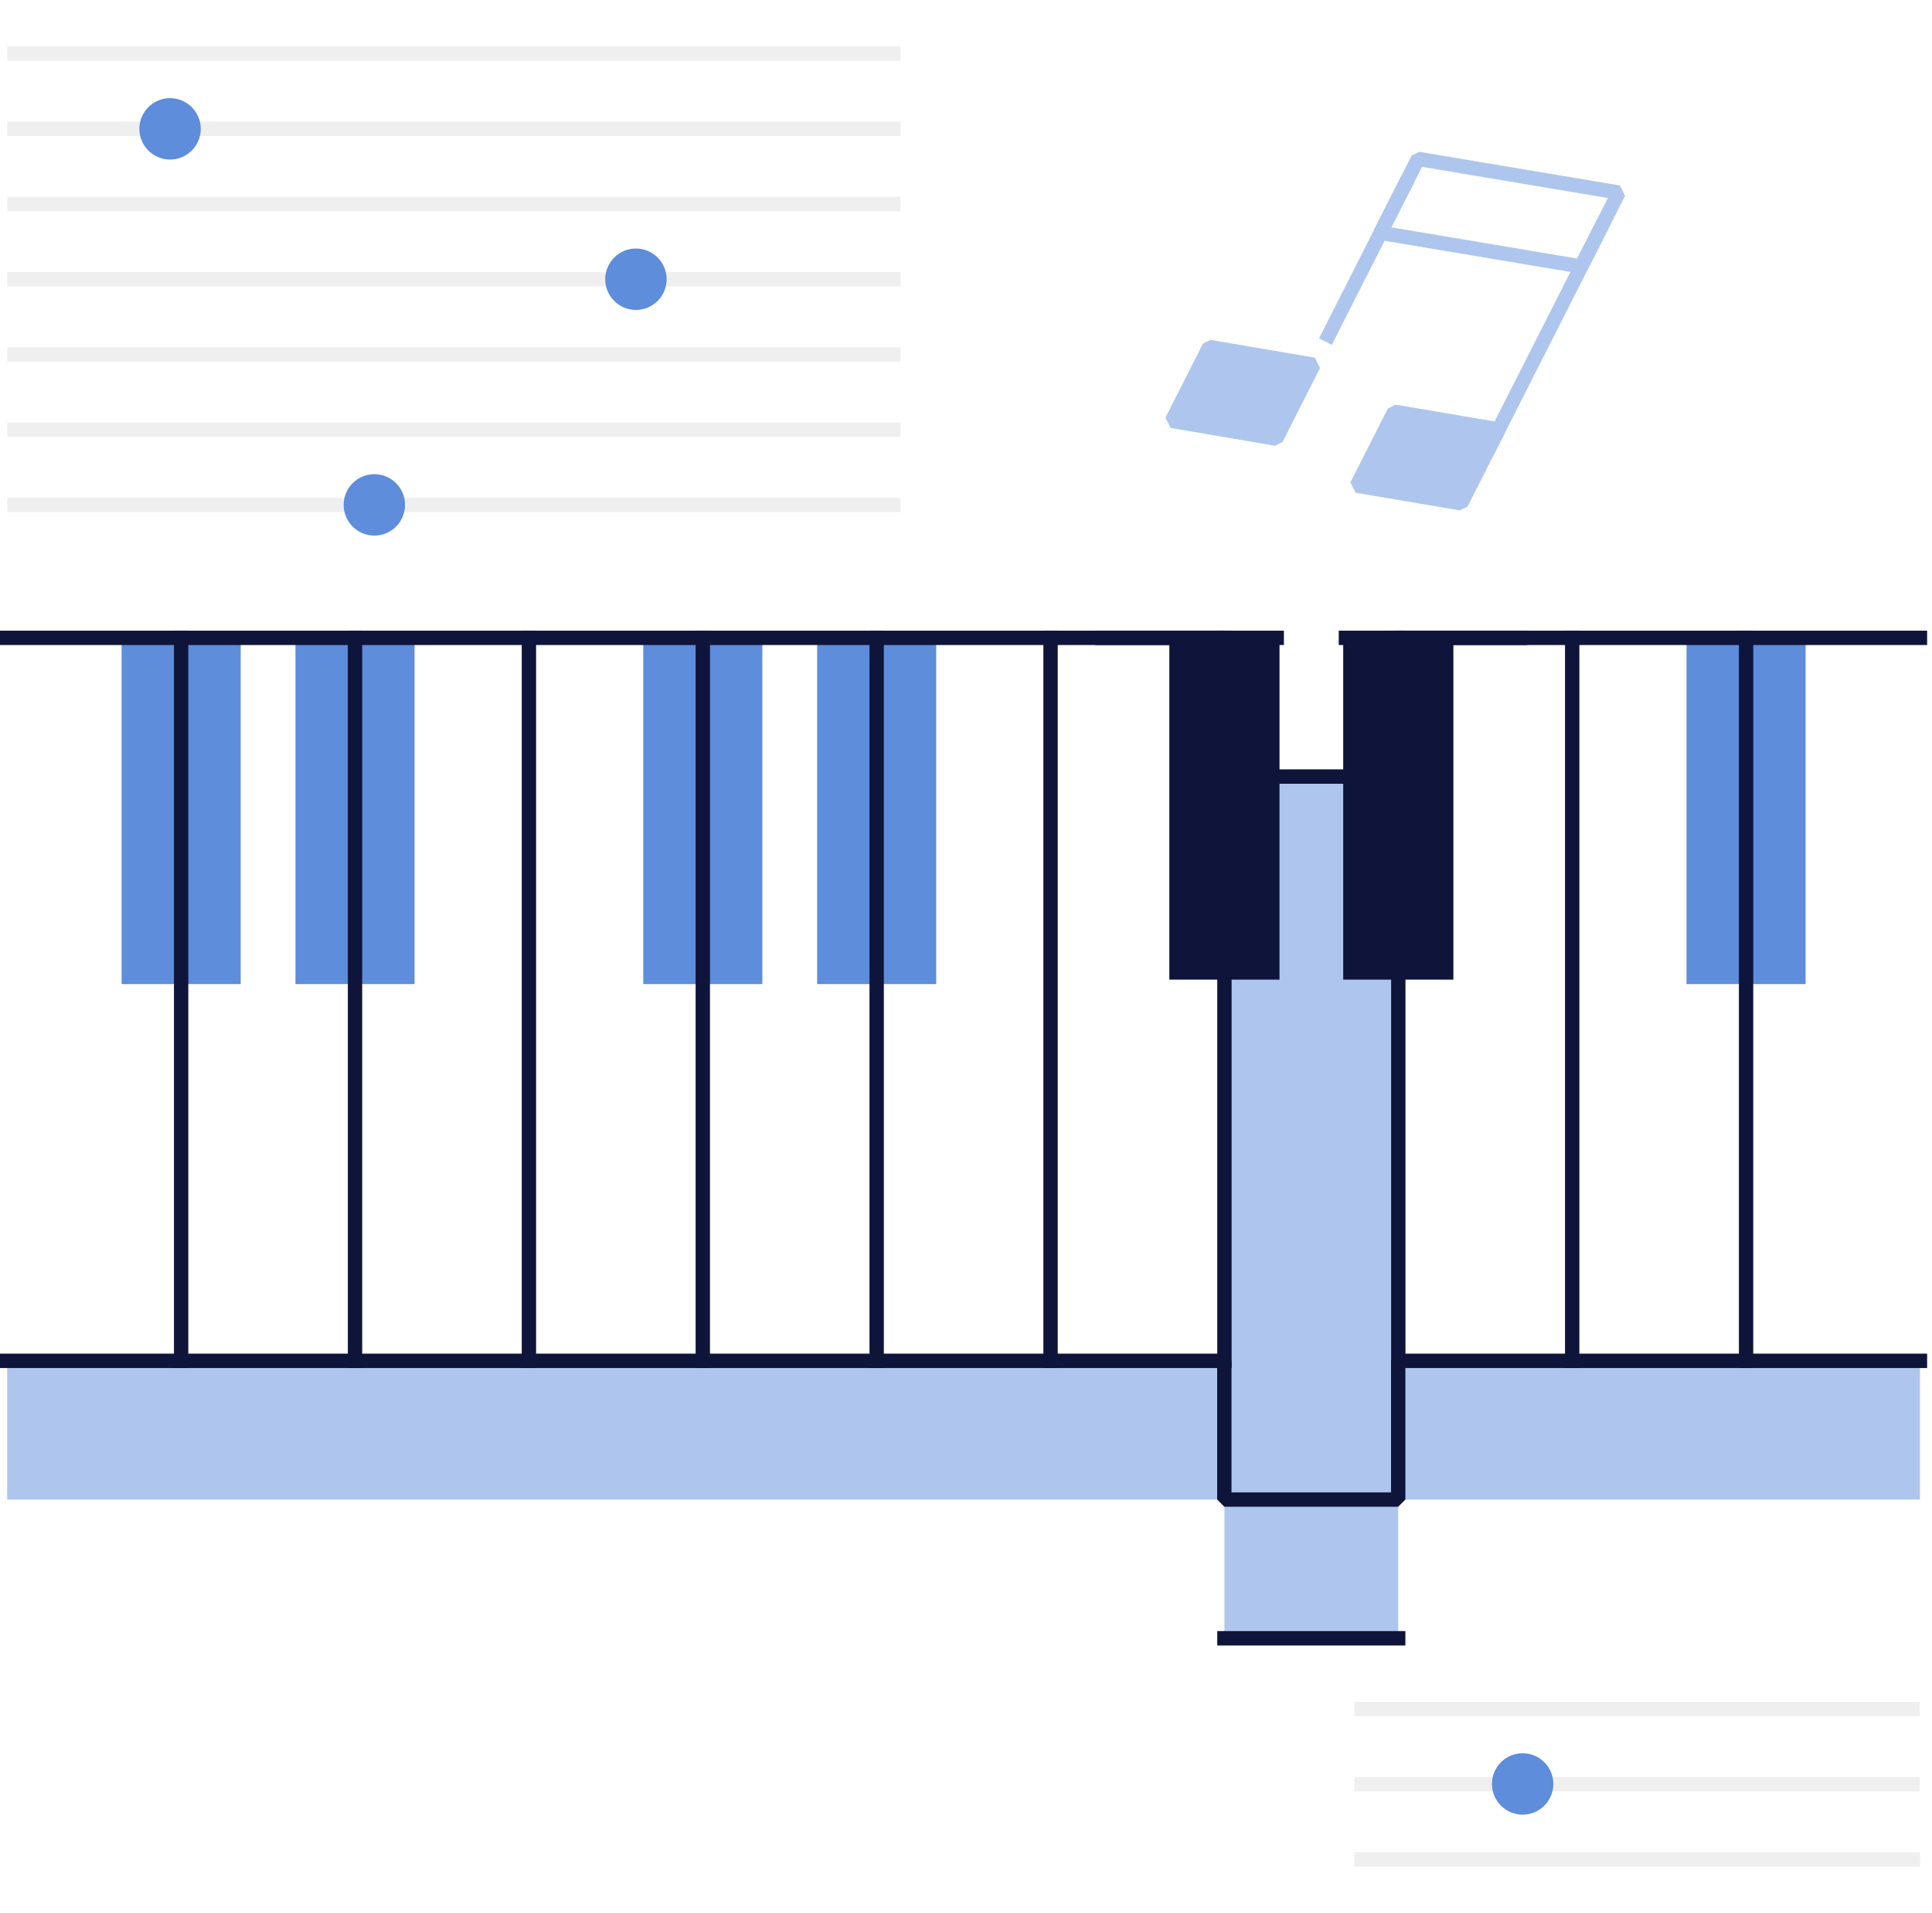 <svg width="202" height="200" viewBox="0 0 202 200" fill="none" xmlns="http://www.w3.org/2000/svg">
<g id="piano" clip-path="url(#clip0_1143_30566)">
<path id="Vector" d="M146.19 156.76H128.02V171.26H146.19V156.76Z" fill="#AEC6ED"/>
<path id="Vector_2" d="M145.88 81.18H128.02V153.85H145.88V81.18Z" fill="#AEC6ED"/>
<path id="Vector_3" d="M24.7 66.68H13.18V102.41H24.7V66.68Z" fill="#5D8DDB" stroke="#5D8DDB" stroke-width="0.93" stroke-miterlimit="10"/>
<path id="Vector_4" d="M42.879 66.68H31.359V102.41H42.879V66.68Z" fill="#5D8DDB" stroke="#5D8DDB" stroke-width="0.93" stroke-miterlimit="10"/>
<path id="Vector_5" d="M79.241 66.68H67.721V102.41H79.241V66.68Z" fill="#5D8DDB" stroke="#5D8DDB" stroke-width="0.93" stroke-miterlimit="10"/>
<path id="Vector_6" d="M97.42 66.68H85.9V102.41H97.42V66.68Z" fill="#5D8DDB" stroke="#5D8DDB" stroke-width="0.93" stroke-miterlimit="10"/>
<path id="Vector_7" d="M188.321 66.68H176.801V102.41H188.321V66.68Z" fill="#5D8DDB" stroke="#5D8DDB" stroke-width="0.93" stroke-miterlimit="10"/>
<path id="Vector_8" d="M200.74 142.26H0.75V156.76H200.74V142.26Z" fill="#AEC6ED"/>
<g id="Group">
<path id="Vector_9" d="M133.43 45.859L122.52 43.999L126.44 36.27L137.35 38.13L133.43 45.859Z" fill="#AEC6ED" stroke="#AEC6ED" stroke-width="1.5" stroke-linejoin="bevel"/>
<path id="Vector_10" d="M152.769 52.619L141.859 50.769L145.779 43.039L156.689 44.889L152.769 52.619Z" fill="#AEC6ED" stroke="#AEC6ED" stroke-width="1.5" stroke-linejoin="bevel"/>
<path id="Vector_11" d="M165.32 27.859L144.34 24.339L148.26 16.609L169.24 20.129L165.32 27.859Z" stroke="#AEC6ED" stroke-width="1.5" stroke-linejoin="bevel"/>
<path id="Vector_12" d="M155.459 47.31L167.699 23.18" stroke="#AEC6ED" stroke-width="1.5" stroke-linejoin="bevel"/>
<path id="Vector_13" d="M138.58 35.709L147.2 18.709" stroke="#AEC6ED" stroke-width="1.5" stroke-linejoin="bevel"/>
</g>
<g id="Group_2">
<path id="Vector_14" opacity="0.16" d="M0.76 5.6H94.15" stroke="#999899" stroke-width="1.5" stroke-linejoin="bevel"/>
<path id="Vector_15" opacity="0.16" d="M0.76 13.469H94.15" stroke="#999899" stroke-width="1.5" stroke-linejoin="bevel"/>
<path id="Vector_16" opacity="0.16" d="M0.76 21.33H94.15" stroke="#999899" stroke-width="1.5" stroke-linejoin="bevel"/>
<path id="Vector_17" opacity="0.16" d="M0.76 29.189H94.15" stroke="#999899" stroke-width="1.5" stroke-linejoin="bevel"/>
<path id="Vector_18" opacity="0.16" d="M141.609 178.66H200.729" stroke="#999899" stroke-width="1.5" stroke-linejoin="bevel"/>
<path id="Vector_19" opacity="0.16" d="M141.609 186.52H200.729" stroke="#999899" stroke-width="1.5" stroke-linejoin="bevel"/>
<path id="Vector_20" opacity="0.16" d="M141.609 194.379H200.749" stroke="#999899" stroke-width="1.5" stroke-linejoin="bevel"/>
<path id="Vector_21" d="M66.489 32.401C68.259 32.401 69.699 30.96 69.699 29.191C69.699 27.421 68.259 25.98 66.489 25.98C64.719 25.98 63.279 27.421 63.279 29.191C63.279 30.96 64.719 32.401 66.489 32.401Z" fill="#5D8DDB"/>
<path id="Vector_22" d="M159.2 189.699C160.97 189.699 162.41 188.259 162.41 186.489C162.41 184.719 160.97 183.279 159.2 183.279C157.43 183.279 155.99 184.719 155.99 186.489C155.99 188.259 157.43 189.699 159.2 189.699Z" fill="#5D8DDB"/>
<path id="Vector_23" d="M17.78 16.68C19.55 16.68 20.99 15.24 20.99 13.47C20.99 11.7 19.55 10.26 17.78 10.26C16.01 10.26 14.57 11.7 14.57 13.47C14.57 15.24 16.01 16.68 17.78 16.68Z" fill="#5D8DDB"/>
<path id="Vector_24" opacity="0.16" d="M0.76 37.06H94.15" stroke="#999899" stroke-width="1.5" stroke-linejoin="bevel"/>
<path id="Vector_25" opacity="0.16" d="M0.76 44.92H94.15" stroke="#999899" stroke-width="1.5" stroke-linejoin="bevel"/>
<path id="Vector_26" opacity="0.16" d="M0.76 52.779H94.15" stroke="#999899" stroke-width="1.5" stroke-linejoin="bevel"/>
<path id="Vector_27" d="M39.14 55.99C40.91 55.99 42.35 54.55 42.35 52.78C42.35 51.01 40.91 49.57 39.14 49.57C37.37 49.57 35.93 51.01 35.93 52.78C35.93 54.55 37.37 55.99 39.14 55.99Z" fill="#5D8DDB"/>
</g>
<path id="Vector_28" d="M0.75 142.26H128.01V156.76H146.19V142.26H200.74" stroke="#0F143A" stroke-width="1.5" stroke-linecap="square" stroke-linejoin="bevel"/>
<path id="Vector_29" d="M0.75 66.68H128.01V81.18H146.19V66.68H200.74" stroke="#0F143A" stroke-width="1.5" stroke-linecap="square" stroke-linejoin="bevel"/>
<path id="Vector_30" d="M18.939 66.68V142.26" stroke="#0F143A" stroke-width="1.5" stroke-linecap="square" stroke-linejoin="bevel"/>
<path id="Vector_31" d="M37.119 66.68V142.26" stroke="#0F143A" stroke-width="1.5" stroke-linecap="square" stroke-linejoin="bevel"/>
<path id="Vector_32" d="M55.301 66.68V142.26" stroke="#0F143A" stroke-width="1.5" stroke-linecap="square" stroke-linejoin="bevel"/>
<path id="Vector_33" d="M73.481 66.68V142.26" stroke="#0F143A" stroke-width="1.5" stroke-linecap="square" stroke-linejoin="bevel"/>
<path id="Vector_34" d="M91.66 66.68V142.26" stroke="#0F143A" stroke-width="1.5" stroke-linecap="square" stroke-linejoin="bevel"/>
<path id="Vector_35" d="M109.84 66.68V142.26" stroke="#0F143A" stroke-width="1.5" stroke-linecap="square" stroke-linejoin="bevel"/>
<path id="Vector_36" d="M164.381 66.68V142.26" stroke="#0F143A" stroke-width="1.5" stroke-linecap="square" stroke-linejoin="bevel"/>
<path id="Vector_37" d="M182.561 66.68V142.26" stroke="#0F143A" stroke-width="1.5" stroke-linecap="square" stroke-linejoin="bevel"/>
<path id="Vector_38" d="M133.78 66.68H122.26V102.41H133.78V66.68Z" fill="#0F143A"/>
<path id="Vector_39" d="M151.959 66.68H140.439V102.41H151.959V66.68Z" fill="#0F143A"/>
<path id="Vector_40" d="M128.02 66.68V142.26" stroke="#0F143A" stroke-width="1.5" stroke-linecap="square" stroke-linejoin="bevel"/>
<path id="Vector_41" d="M146.199 66.68V142.26" stroke="#0F143A" stroke-width="1.5" stroke-linecap="square" stroke-linejoin="bevel"/>
<path id="Vector_42" d="M115.279 66.68H133.489" stroke="#0F143A" stroke-width="1.5" stroke-linecap="square" stroke-linejoin="bevel"/>
<path id="Vector_43" d="M140.721 66.68H158.941" stroke="#0F143A" stroke-width="1.5" stroke-linecap="square" stroke-linejoin="bevel"/>
<path id="Vector_44" d="M128.02 171.26H146.19" stroke="#0F143A" stroke-width="1.5" stroke-linecap="square" stroke-linejoin="bevel"/>
</g>
<defs>
<clipPath id="clip0_1143_30566">
<rect width="201.49" height="200" fill="white"/>
</clipPath>
</defs>
</svg>
